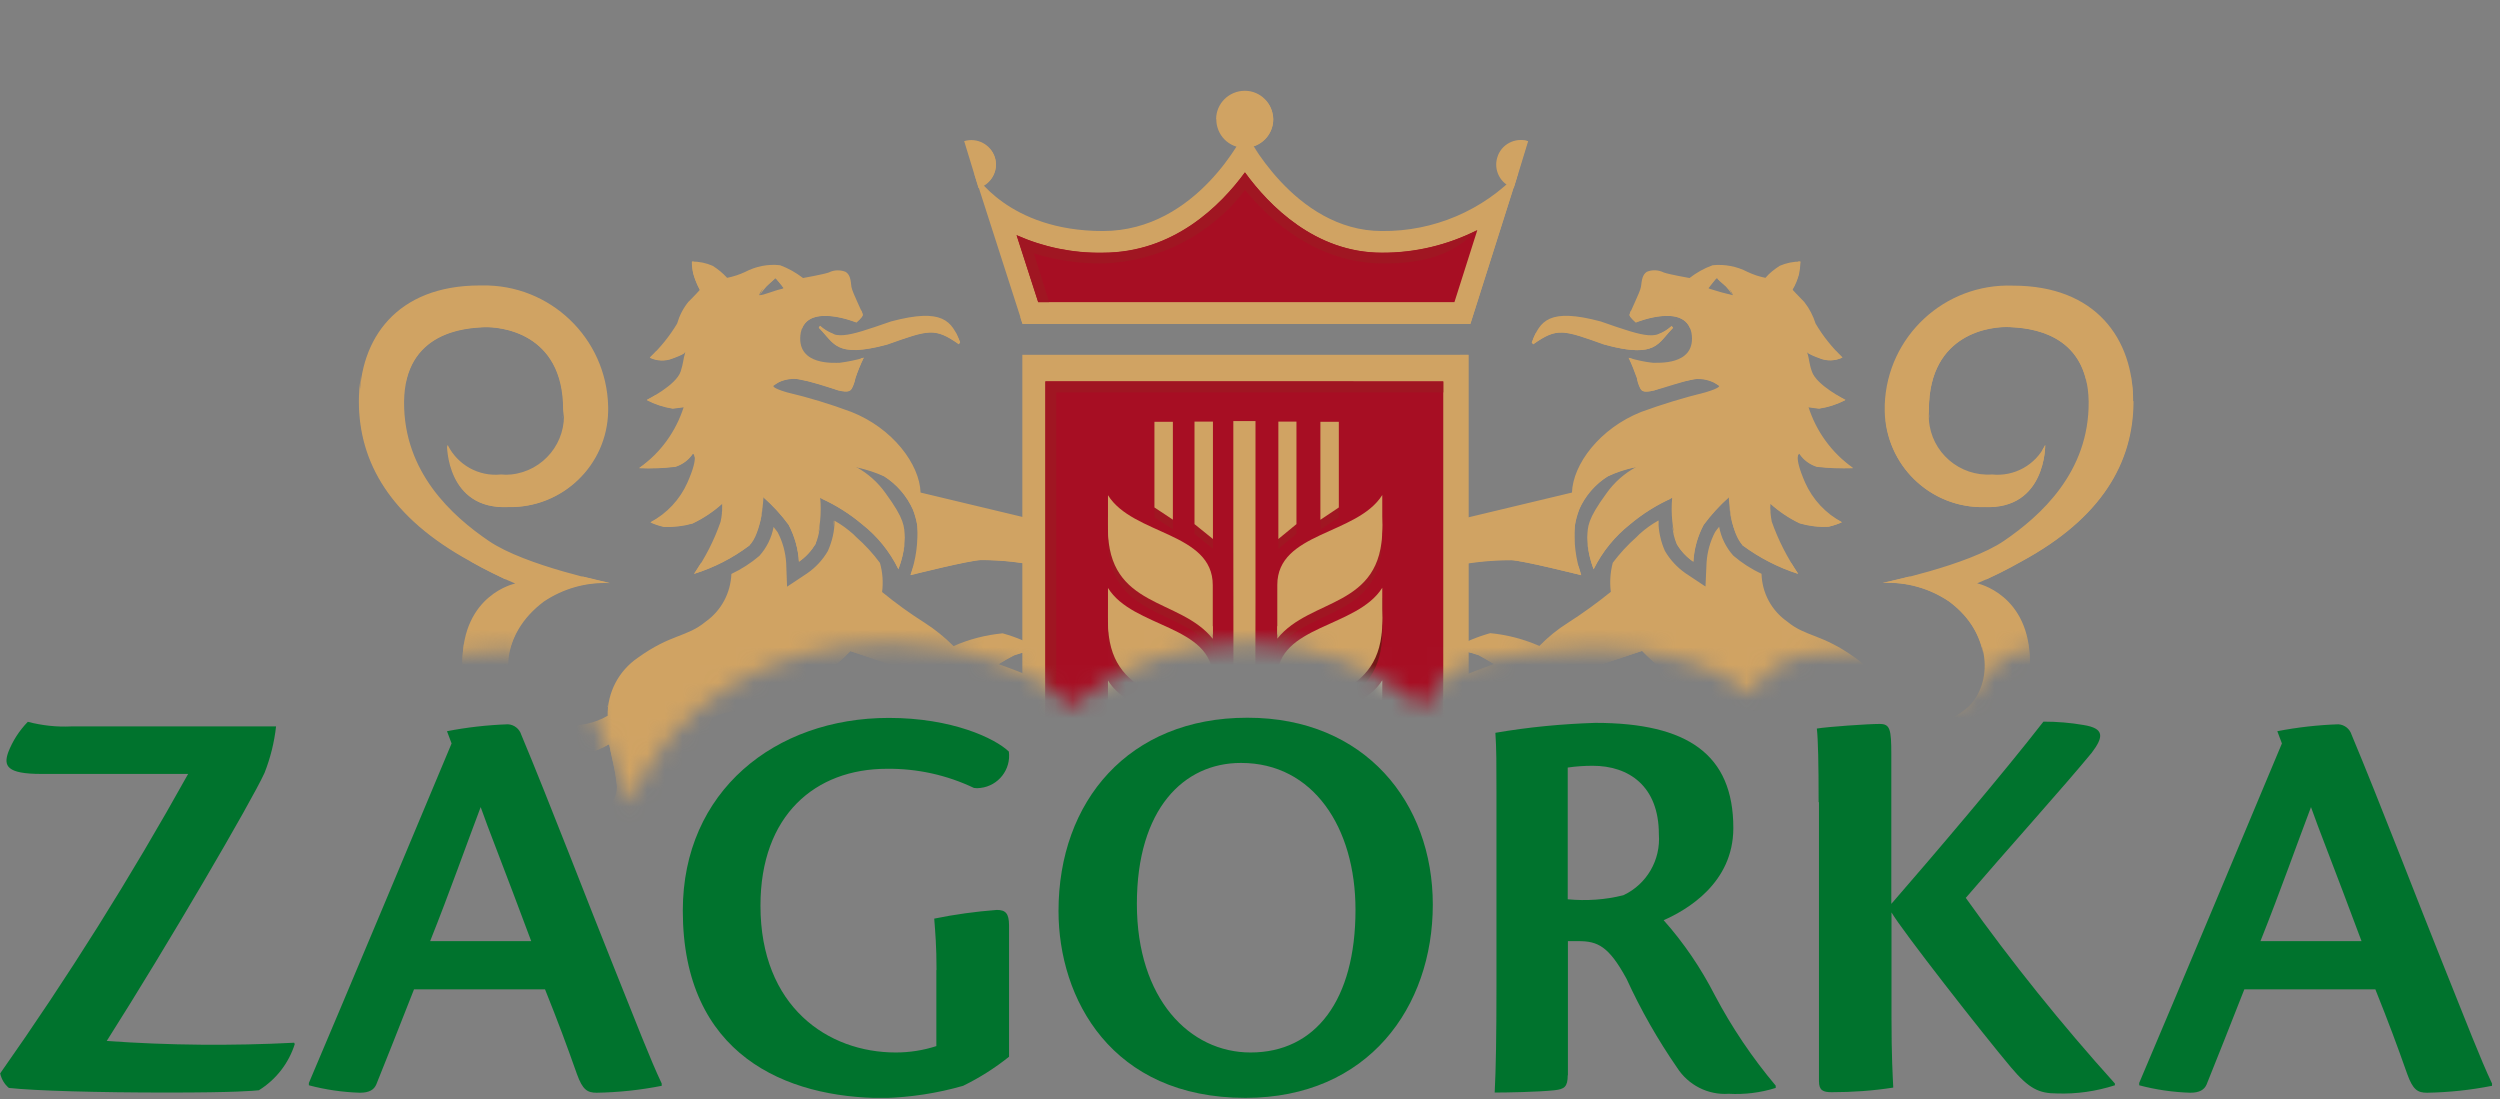 <?xml version="1.0" encoding="UTF-8"?> <svg xmlns="http://www.w3.org/2000/svg" width="141" height="62" viewBox="0 0 141 62" fill="none"><rect x="0" y="0" width="141" height="62" fill="#808080" stroke="none"/><g clip-path="url(#clip0_5_24)"><path d="M16.63 58.87C16.29 59.96 15.57 60.89 14.6 61.49C14.31 61.52 13.36 61.62 9.43 61.62C5.5 61.62 1.97 61.52 0.5 61.36C0.25 61.15 0.08 60.86 0.01 60.54C3.84 55.1 7.38 49.46 10.61 43.65H2.33C0.37 43.65 0.2 43.19 0.46 42.44C0.71 41.79 1.09 41.2 1.57 40.71C2.37 40.92 3.2 41.01 4.02 40.97H15.57C15.47 41.87 15.25 42.75 14.92 43.59C14.17 45.23 9.45 53.31 6.02 58.71C9.54 58.96 13.07 58.99 16.59 58.81L16.62 58.88L16.63 58.87Z" fill="#00732D"></path><path d="M23.35 55.8C22.6 57.7 21.65 60.12 21.22 61.17C21.09 61.46 20.83 61.63 20.3 61.63C19.33 61.6 18.36 61.46 17.42 61.21V61.08C19.12 57.09 24.23 44.91 25.47 41.93L25.21 41.24C26.34 41.02 27.49 40.89 28.65 40.85C29 40.87 29.3 41.11 29.4 41.44C30.91 45.04 33.39 51.49 34.54 54.34C35.88 57.68 36.67 59.74 37.32 61.11V61.24C36.11 61.48 34.88 61.61 33.65 61.63C33.13 61.63 32.86 61.47 32.54 60.58C31.95 58.91 31.49 57.67 30.74 55.8H23.34H23.35ZM29.96 53.08C28.45 49.02 27.47 46.57 27.11 45.52C26.29 47.68 25.38 50.27 24.26 53.08H29.96Z" fill="#00732D"></path><path d="M52.82 54.72C52.82 53.35 52.75 52.59 52.69 51.81C53.86 51.57 55.04 51.41 56.22 51.32C56.71 51.32 56.91 51.51 56.91 52.2V59.6C56.11 60.24 55.24 60.79 54.32 61.24C52.86 61.66 51.35 61.89 49.84 61.93C44.34 61.93 38.51 59.51 38.51 51.36C38.51 44.62 43.72 40.49 50.13 40.49C53.7 40.49 56.12 41.64 56.9 42.39C57.03 43.4 56.31 44.32 55.3 44.44C55.18 44.46 55.05 44.46 54.93 44.44C53.4 43.71 51.72 43.34 50.02 43.36C45.99 43.36 42.89 45.97 42.89 51.08C42.89 56.78 46.69 59.36 50.52 59.36C51.3 59.36 52.07 59.24 52.81 59V54.71L52.82 54.72Z" fill="#00732D"></path><path d="M70.37 40.48C76.98 40.48 80.81 45.26 80.81 51.02C80.81 56.78 77.18 61.92 70.24 61.92C62.68 61.92 59.7 56.32 59.7 51.38C59.7 45.19 63.66 40.48 70.34 40.48H70.37ZM69.98 43.03C66.77 43.03 64.12 45.62 64.12 50.98C64.12 56.34 67.1 59.36 70.53 59.36C74.2 59.36 76.45 56.41 76.45 51.31C76.45 46.67 74.06 43.03 70 43.03H69.97H69.98Z" fill="#00732D"></path><path d="M88.42 60.64C88.42 61.3 88.23 61.43 87.67 61.49C86.75 61.59 84.95 61.62 84.3 61.62C84.37 60.31 84.4 58.38 84.4 55.63V44.67C84.4 43.03 84.4 42.25 84.34 41.33C86.2 41.01 88.08 40.83 89.97 40.77C95.17 40.77 97.76 42.54 97.76 46.7C97.76 49.81 95.14 51.32 93.83 51.9C94.97 53.18 95.93 54.6 96.71 56.12C97.67 57.94 98.82 59.65 100.15 61.23V61.36C99.29 61.63 98.39 61.74 97.5 61.69C96.33 61.77 95.22 61.2 94.59 60.22C93.5 58.64 92.54 56.96 91.74 55.21C90.73 53.35 90.1 53.08 89.02 53.08H88.43V60.65L88.42 60.64ZM88.42 50.72C89.47 50.82 90.54 50.75 91.56 50.49C92.88 49.87 93.67 48.5 93.56 47.05C93.56 44.33 91.86 43.19 89.83 43.19C89.36 43.19 88.89 43.22 88.42 43.29V50.72Z" fill="#00732D"></path><path d="M102.57 45.25C102.57 43.06 102.54 41.71 102.47 41.09C103.09 40.99 105.32 40.83 106.01 40.83C106.6 40.83 106.67 41.12 106.67 42.56V50.98C109.12 48.16 112.99 43.61 115.25 40.7C116.01 40.7 116.76 40.76 117.51 40.89C118.69 41.08 118.66 41.55 117.97 42.46C116.46 44.3 113.03 48.12 110.87 50.64C113.47 54.29 116.28 57.78 119.28 61.11V61.21C118.22 61.55 117.12 61.71 116.01 61.67C115 61.67 114.44 61.41 113.42 60.2C111.82 58.3 107.27 52.48 106.68 51.46V57.32C106.68 59.61 106.75 60.69 106.78 61.34C105.63 61.52 104.47 61.6 103.31 61.6C102.82 61.6 102.59 61.5 102.59 60.98V45.24L102.57 45.25Z" fill="#00732D"></path><path d="M126.58 55.8C125.83 57.7 124.88 60.12 124.45 61.17C124.32 61.46 124.06 61.63 123.53 61.63C122.56 61.6 121.59 61.46 120.65 61.21V61.08C122.35 57.09 127.46 44.91 128.7 41.93L128.44 41.24C129.57 41.02 130.72 40.89 131.88 40.85C132.23 40.87 132.53 41.11 132.63 41.44C134.14 45.04 136.62 51.49 137.77 54.34C139.11 57.68 139.9 59.74 140.55 61.11V61.24C139.34 61.48 138.11 61.61 136.88 61.63C136.36 61.63 136.09 61.47 135.77 60.58C135.18 58.91 134.72 57.67 133.97 55.8H126.57H126.58ZM133.19 53.08C131.68 49.02 130.7 46.57 130.34 45.52C129.52 47.68 128.61 50.27 127.49 53.08H133.19Z" fill="#00732D"></path><mask id="mask0_5_24" style="mask-type:luminance" maskUnits="userSpaceOnUse" x="18" y="0" width="107" height="46"><path d="M124.22 41.75V0H18.31V37.77L24.33 37.12C25.76 36.84 27.2 36.68 28.66 36.64C30.7 36.66 32.53 37.92 33.29 39.81C33.92 41.32 34.71 43.28 35.5 45.3C37.8 39.84 43.26 36.28 50.14 36.28C54.92 36.28 58.28 37.87 59.83 39.35C60 39.52 60.16 39.7 60.3 39.89C66.13 35.05 74.58 35.08 80.37 39.96C80.84 38.59 81.98 37.57 83.39 37.24C85.56 36.85 87.76 36.63 89.97 36.57C94.21 36.57 96.97 37.66 98.75 39.16C99.36 37.98 100.5 37.15 101.82 36.94C102.72 36.8 105.16 36.63 106.01 36.63C108.03 36.58 109.86 37.84 110.52 39.76C110.53 39.79 110.54 39.82 110.55 39.86C111.05 39.24 111.52 38.66 111.92 38.14C112.72 37.11 113.94 36.51 115.24 36.51C116.24 36.51 117.24 36.59 118.23 36.77C120.04 36.96 121.6 38.12 122.31 39.8L124.22 41.75Z" fill="white"></path></mask><g mask="url(#mask0_5_24)"><path d="M58.82 31.97L58.4 29.33L51.92 27.78C51.87 26.19 50.35 24.15 48.01 23.23C46.83 22.79 45.62 22.42 44.39 22.13C43.52 21.88 43.62 21.76 43.62 21.76L43.93 21.55C44.27 21.38 44.65 21.32 45.02 21.39C45.79 21.53 46.54 21.74 47.27 22.02C47.89 22.17 47.96 22.02 48.03 21.93C48.13 21.74 48.2 21.54 48.24 21.33C48.37 20.94 48.53 20.55 48.71 20.18C48.27 20.31 47.82 20.4 47.36 20.46C47.09 20.46 44.98 20.64 45.14 18.92C45.34 16.98 48.3 18.19 48.3 18.19C48.3 18.19 48.65 17.9 48.66 17.77C48.67 17.64 48.08 16.53 48.02 16.18C47.98 15.82 47.96 15.5 47.69 15.33C47.38 15.21 47.03 15.22 46.74 15.37C46.42 15.48 45.29 15.68 45.29 15.68C44.9 15.38 44.46 15.13 44 14.96C43.32 14.88 42.63 15.02 42.02 15.34C41.7 15.49 41.36 15.6 41.01 15.67C40.77 15.41 40.5 15.18 40.19 14.99C39.82 14.83 39.43 14.75 39.03 14.75C39.03 14.98 39.06 15.21 39.11 15.44C39.19 15.76 39.31 16.06 39.48 16.34C39.48 16.34 39.15 16.71 38.82 17.03C38.53 17.39 38.32 17.8 38.19 18.25C37.77 18.95 37.25 19.6 36.65 20.16C37.06 20.35 37.52 20.37 37.94 20.2C38.19 20.11 38.43 20 38.65 19.87C38.52 20.28 38.55 20.47 38.39 20.95C38.13 21.74 36.48 22.55 36.48 22.55C36.94 22.79 37.43 22.95 37.94 23.03C38.15 23.01 38.36 22.98 38.57 22.93C38.13 24.33 37.25 25.55 36.05 26.39C36.73 26.42 37.42 26.39 38.1 26.31C38.5 26.18 38.85 25.92 39.08 25.57C39.08 25.57 39.47 25.64 38.77 27.22C38.35 28.17 37.61 28.96 36.69 29.45C36.93 29.56 37.18 29.64 37.44 29.7C37.99 29.72 38.53 29.66 39.06 29.51C39.67 29.22 40.23 28.84 40.74 28.39C40.74 28.74 40.72 29.09 40.64 29.43C40.28 30.47 39.78 31.45 39.15 32.36C40.27 32.01 41.33 31.47 42.27 30.76C42.96 30.1 43.06 28.05 43.06 28.05C43.59 28.51 44.06 29.03 44.48 29.6C44.82 30.25 45.02 30.96 45.06 31.68C45.44 31.42 45.75 31.08 45.99 30.69C46.25 29.84 46.34 28.96 46.26 28.08C47.11 28.46 47.91 28.96 48.62 29.56C49.49 30.24 50.19 31.11 50.67 32.09C50.89 31.53 51.01 30.93 51.03 30.32C51 29.68 51.03 29.3 49.95 27.82C49.52 27.21 48.95 26.7 48.29 26.34C48.84 26.42 49.37 26.59 49.86 26.85C50.58 27.31 51.14 27.96 51.49 28.74C51.6 29.03 51.68 29.32 51.73 29.62C51.79 30.57 51.67 31.53 51.35 32.43C51.35 32.43 54.72 31.58 55.34 31.58C56.5 31.58 57.67 31.71 58.8 31.96L58.82 31.97ZM42.82 16.65C42.9 16.28 43.37 16.07 43.67 15.74C43.68 15.66 43.75 15.68 43.81 15.77L44.14 16.13C44.12 16.21 44.28 16.23 44.11 16.29C43.54 16.42 43.13 16.64 42.82 16.65ZM54.08 19.41L54.15 19.31C53.69 18.11 53.18 17.35 50.25 18.13C47.56 19.07 47.16 19.16 46.25 18.39L46.18 18.49C47.06 19.36 47.1 20.22 50.03 19.44C52.38 18.61 52.71 18.46 54.08 19.42V19.41ZM26.53 31.66C27.35 32.13 28.19 32.55 29.06 32.91C29.06 32.91 26.08 33.51 26.08 37.37C26.1 40.34 28.49 42.75 31.46 42.8C32.48 42.76 33.48 42.47 34.36 41.97C34.39 42.13 34.41 42.26 34.44 42.38C34.65 43.56 35.11 44.56 34.44 45.32C34.02 45.8 33.45 46.13 32.83 46.26C32.27 46.31 31.71 46.26 31.17 46.1C30.15 45.76 29.07 45.69 28.02 45.89C27.43 46.13 26.91 46.53 26.52 47.03C27.28 46.99 28.04 47.08 28.77 47.28C29.17 47.41 29.54 47.62 29.84 47.92C29.84 47.92 29.07 48.43 28.54 48.81C28.04 49.35 27.64 49.98 27.36 50.67C27.93 50.33 28.59 50.16 29.25 50.17C29.62 50.19 29.97 50.33 30.24 50.58C30.24 50.58 29.7 50.99 29.14 51.47C28.42 52.09 28.09 53.04 28.27 53.97C28.71 53.59 29.19 53.25 29.7 52.96C30.67 52.52 30.63 53.41 30.57 53.77C30.34 54.29 30.13 54.83 29.96 55.38C29.84 55.9 30.17 56.43 30.69 56.55C30.75 56.56 30.8 56.57 30.86 56.57C32.01 56.3 33.18 56.08 34.36 55.93C36.32 56 38.26 56.32 40.13 56.88C39.92 56.53 39.66 56.21 39.37 55.93C39.11 55.75 38.82 55.62 38.51 55.54C38.77 55.46 39.04 55.43 39.31 55.44C39.74 55.39 40.14 55.21 40.48 54.94C40.48 54.94 39.98 54.68 39.56 54.45C39.3 54.32 39.06 54.15 38.84 53.95C38.98 53.8 39.15 53.68 39.33 53.58C39.65 53.44 39.99 53.36 40.34 53.34C39.15 52.83 37.85 52.64 36.57 52.78C34.78 52.99 34.33 53.8 33.41 54.04C33.12 54.12 33.17 53.28 33.27 52.78C33.42 52.29 33.51 51.79 33.52 51.28C33.44 50.69 33.47 50.1 33.62 49.53C33.82 49.13 34.17 49.03 34.67 48.88C35.17 48.73 37.03 48.78 38.87 48.37C40.32 48.05 41.37 46.77 41.39 45.29C41.16 43.69 40.19 42.26 40.02 41.46C39.79 40.35 40.65 40.22 41.45 40.12C43.06 39.81 44.59 39.19 45.98 38.32C45.7 38.97 45.26 39.54 44.71 39.98C43.72 40.61 42.67 41.13 41.56 41.53C42.47 41.91 43.33 42.42 44.11 43.03C44.64 43.51 44.9 44.22 44.81 44.94C44.67 45.4 44.39 45.8 44.01 46.09C43.66 46.34 43 46.59 42.52 46.98C42 47.44 41.69 48.09 41.67 48.79C42.15 48.38 42.71 48.07 43.32 47.89C43.65 47.83 43.98 47.81 44.31 47.84C43.93 48.14 43.56 48.45 43.22 48.79C42.78 49.24 42.67 49.91 42.92 50.49C43.23 49.99 43.71 49.62 44.27 49.44C44.71 49.33 45.16 49.26 45.62 49.25C45.18 49.52 44.81 49.87 44.51 50.29C44.34 50.79 44.24 51.32 44.21 51.85C44.21 51.85 45.37 50.79 46.11 50.79C46.85 50.79 46.97 50.99 46.91 51.3C46.86 51.59 46.46 53.02 46.71 53.43C47.03 53.87 47.52 54.14 48.06 54.18C49.02 54.03 49.99 53.93 50.96 53.88C52.82 54.1 54.65 54.5 56.43 55.09C56.18 54.56 55.84 54.09 55.42 53.68C55.17 53.54 54.91 53.42 54.64 53.32C54.64 53.32 54.92 53.08 55.63 53.24C55.96 53.35 56.33 53.32 56.64 53.15C56.46 52.86 56.22 52.61 55.93 52.44C55.58 52.24 55.22 52.05 54.85 51.89C55.05 51.77 55.27 51.69 55.51 51.65C55.93 51.62 56.35 51.63 56.77 51.69C56.2 51.14 55.47 50.79 54.68 50.69C53.8 50.76 52.94 50.96 52.13 51.29C51.44 51.53 50.67 51.47 50.02 51.14C49.25 50.27 48.7 49.22 48.42 48.09C48.11 46.9 47.52 45.74 48.77 45.45C50.24 45.11 51.77 44.26 52.06 43.09C52.35 41.92 51.52 40.86 49.92 39.77C49.2 39.27 47.54 38.28 46.74 37.81C47.18 37.48 47.59 37.12 47.97 36.72L53.33 38.51C53.85 39.4 54.55 40.16 55.39 40.76C56.26 41.15 57.25 41.2 58.16 40.91C57.66 40.62 57.18 40.29 56.74 39.91C56.38 39.54 55.94 39.03 55.94 39.03C55.94 39.03 56.65 39.04 57.21 39.06C57.75 39.02 58.29 38.92 58.81 38.77C58.54 38.47 58.21 38.22 57.85 38.04C57.34 37.82 56.33 37.46 56.33 37.46C56.61 37.28 56.91 37.11 57.21 36.96C57.69 36.79 58.2 36.68 58.7 36.62C58.02 36.23 57.3 35.93 56.55 35.72C55.6 35.81 54.66 36.05 53.78 36.44C53.29 35.95 52.75 35.51 52.16 35.13C51.32 34.6 50.52 34.02 49.75 33.39C49.82 32.84 49.78 32.28 49.63 31.75C49.24 31.22 48.79 30.73 48.29 30.29L48.13 30.13C47.8 29.84 47.45 29.58 47.07 29.37C47.07 29.96 46.93 30.54 46.69 31.08C46.4 31.58 46 32.01 45.52 32.34L44.39 33.09L44.34 31.74C44.3 31.14 44.14 30.55 43.86 30.02C43.79 29.92 43.71 29.82 43.63 29.72C43.52 30.33 43.24 30.89 42.83 31.35C42.35 31.76 41.82 32.1 41.25 32.37C41.21 33.44 40.68 34.44 39.8 35.06C38.73 35.95 37.86 35.74 35.97 37.1C34.89 37.84 34.25 39.06 34.27 40.37C32.75 41.25 30.83 41.04 29.54 39.84C28.26 38.55 28.17 35.81 30.67 33.93C31.77 33.19 33.08 32.82 34.41 32.89C34.41 32.89 29.63 31.92 27.57 30.51C25.51 29.11 22.76 26.64 22.79 22.66C22.83 18.68 26.3 18.51 27.26 18.46C28.22 18.41 31.79 18.76 31.79 23.11C31.98 24.94 30.65 26.57 28.83 26.76C28.64 26.78 28.45 26.78 28.25 26.76C27 26.89 25.81 26.22 25.25 25.1C25.25 25.1 25.21 28.76 28.67 28.6C31.72 28.66 34.24 26.25 34.3 23.2C34.3 23.11 34.3 23.01 34.3 22.92C34.21 19.07 31.02 16.02 27.17 16.1C27.13 16.1 27.1 16.1 27.06 16.1C22.35 16.1 20.28 19.13 20.28 22.62C20.28 26.08 22.06 29.2 26.57 31.65L26.53 31.66Z" fill="#D0A363"></path><path d="M39.49 16.37C39.61 16.24 39.69 16.15 39.69 16.15C39.47 15.78 39.29 15.38 39.17 14.97C39.16 14.89 39.14 14.82 39.14 14.76H39.02C39.02 14.99 39.05 15.22 39.1 15.45C39.2 15.77 39.33 16.08 39.48 16.38L39.49 16.37ZM38.59 19.92C38.62 19.75 38.66 19.58 38.72 19.42C38.49 19.55 38.25 19.66 38 19.75C37.68 19.86 37.34 19.88 37.01 19.81C36.81 20.03 36.65 20.18 36.65 20.18C37.06 20.37 37.52 20.39 37.94 20.22C38.17 20.14 38.39 20.05 38.6 19.93L38.59 19.92ZM57.98 36.26C57.72 36.31 57.47 36.38 57.22 36.48C56.81 36.67 55.88 37.27 55.88 37.27C55.88 37.27 56.07 37.35 56.32 37.44C56.44 37.38 57.03 37.02 57.16 36.96C57.64 36.79 58.15 36.68 58.65 36.62C58.65 36.62 58.36 36.46 57.97 36.27L57.98 36.26ZM40.71 28.91C40.77 28.59 40.8 28.27 40.79 27.94C40.29 28.39 39.72 28.76 39.12 29.05C38.6 29.2 38.05 29.27 37.51 29.25C37.4 29.23 37.29 29.2 37.19 29.17C37.03 29.29 36.87 29.39 36.69 29.47C36.93 29.58 37.18 29.66 37.44 29.72C37.99 29.74 38.53 29.68 39.06 29.53C39.67 29.24 40.24 28.86 40.74 28.41C40.74 28.41 40.74 28.62 40.72 28.91H40.71ZM48.66 17.76C48.64 17.67 48.62 17.59 48.58 17.51C48.48 17.62 48.38 17.71 48.38 17.71C48.38 17.71 45.42 16.5 45.22 18.44C45.22 18.49 45.22 18.52 45.22 18.57C45.72 17.12 48.3 18.18 48.3 18.18C48.3 18.18 48.65 17.89 48.66 17.75V17.76ZM51.74 29.64C51.79 30.01 51.79 30.38 51.74 30.75C51.84 30.23 51.86 29.7 51.8 29.17C51.63 28.01 50.94 27 49.94 26.4C49.12 26 48.25 25.71 47.35 25.55C47.71 25.79 48.06 26.07 48.37 26.37C48.88 26.49 49.39 26.65 49.87 26.87C50.59 27.33 51.15 27.98 51.5 28.76C51.61 29.05 51.69 29.34 51.74 29.64ZM47.35 21.54C46.62 21.26 45.86 21.05 45.09 20.91C44.72 20.84 44.33 20.9 43.99 21.07C43.81 21.2 43.27 21.53 43.27 21.53C43.27 21.53 43.21 21.6 43.6 21.74C44.02 21.45 44.52 21.33 45.03 21.38C45.7 21.49 46.69 21.85 47.28 22.01C47.9 22.16 47.97 22.01 48.04 21.92C48.14 21.73 48.21 21.53 48.25 21.32C48.38 20.93 48.54 20.54 48.72 20.17C48.72 20.17 48.66 20.19 48.56 20.21C48.46 20.42 48.39 20.63 48.33 20.85C48.29 21.06 48.22 21.26 48.12 21.44C48.04 21.53 47.97 21.69 47.36 21.53L47.35 21.54ZM41.43 40.11C42.93 39.81 44.36 39.26 45.66 38.48C45.79 38.27 45.91 38.06 46.02 37.84C44.64 38.72 43.1 39.33 41.49 39.65C40.76 39.74 39.98 39.87 40.03 40.75C40.24 40.29 40.84 40.2 41.42 40.12L41.43 40.11ZM54.08 19.4L54.15 19.3C54.08 19.12 54 18.95 53.92 18.78C52.74 18.01 52.31 18.17 50.09 18.95C48.16 19.47 47.49 19.26 46.99 18.82C46.72 18.72 46.46 18.56 46.25 18.37L46.18 18.47C46.9 19.19 47.07 19.9 48.74 19.69H48.76C49.19 19.63 49.61 19.54 50.03 19.42C52.39 18.59 52.71 18.45 54.08 19.4ZM34.38 32.87C34.38 32.87 33.77 32.74 32.89 32.52C32.1 32.66 31.35 32.97 30.7 33.44C29.57 34.21 28.85 35.45 28.71 36.81C28.96 35.64 29.65 34.6 30.63 33.91C31.73 33.17 33.04 32.8 34.37 32.87H34.38ZM48.8 44.95C48.34 44.99 47.99 45.4 48.03 45.86C48.03 45.89 48.03 45.92 48.04 45.95C48.16 45.66 48.42 45.46 48.73 45.43C50.2 45.09 51.73 44.24 52.02 43.07C52.06 42.92 52.08 42.77 52.08 42.62C51.77 43.78 50.25 44.62 48.8 44.95ZM39.14 25.12C38.91 25.47 38.56 25.73 38.16 25.86C37.66 25.93 37.15 25.96 36.64 25.95C36.46 26.12 36.26 26.27 36.05 26.41C36.73 26.44 37.42 26.41 38.1 26.33C38.5 26.2 38.85 25.94 39.08 25.59C39.08 25.59 39.17 25.61 39.18 25.82C39.35 25.16 39.15 25.12 39.15 25.12H39.14ZM31.74 23.61C31.8 23.29 31.83 22.96 31.83 22.63C31.83 18.28 28.27 17.94 27.3 17.97C26.38 18.02 23.19 18.19 22.86 21.66C23.42 18.65 26.36 18.49 27.23 18.44C28.2 18.4 31.76 18.74 31.76 23.09C31.76 23.27 31.76 23.44 31.74 23.6V23.61ZM34.3 39.87C34.3 39.76 34.31 39.64 34.33 39.53C34.31 39.64 34.29 39.76 34.27 39.88C34.27 39.88 34.29 39.88 34.3 39.88V39.87ZM34.22 23.53C33.79 26.23 31.42 28.2 28.69 28.12C27.02 28.29 25.52 27.07 25.35 25.39C25.35 25.37 25.35 25.35 25.35 25.34C25.3 25.26 25.25 25.18 25.21 25.09C25.21 25.09 25.17 28.75 28.63 28.59C31.55 28.67 34.01 26.44 34.23 23.53H34.22ZM36.98 22.28C36.69 22.45 36.48 22.57 36.48 22.57C36.94 22.81 37.43 22.97 37.94 23.05C38.19 23.02 38.48 22.99 38.6 22.97C38.67 22.81 38.72 22.64 38.77 22.48C38.77 22.48 38.4 22.54 38.02 22.58C37.66 22.55 37.31 22.44 36.98 22.28ZM43.13 27.59C43.13 27.59 43.13 27.79 43.08 28.07C43.6 28.53 44.07 29.04 44.48 29.6C44.82 30.25 45.02 30.96 45.06 31.68C45.44 31.42 45.75 31.08 45.99 30.69C46.14 30.35 46.22 29.98 46.24 29.61C46.21 29.82 46.15 30.02 46.06 30.21C45.83 30.61 45.51 30.95 45.14 31.21C45.1 30.48 44.9 29.77 44.55 29.13C44.14 28.56 43.66 28.04 43.14 27.58L43.13 27.59ZM43.02 28.52C42.96 29.17 42.72 29.79 42.33 30.31C41.48 30.96 40.53 31.46 39.51 31.79C39.3 32.13 39.14 32.37 39.14 32.37C40.26 32.02 41.32 31.48 42.26 30.77C42.72 30.1 42.98 29.32 43.01 28.52H43.02ZM44.43 16.16C44.6 16.11 43.73 15.37 43.73 15.37C43.36 15.74 43.06 16.17 42.85 16.64C43.08 16.3 43.36 16 43.68 15.74C43.69 15.66 43.76 15.68 43.82 15.77L44.18 16.23C44.26 16.21 44.35 16.17 44.43 16.15V16.16ZM46.34 28.13C47.16 28.5 47.93 28.99 48.62 29.57C49.49 30.25 50.19 31.12 50.67 32.11C50.85 31.63 50.98 31.12 51.03 30.61C50.96 30.96 50.86 31.3 50.74 31.64C50.26 30.65 49.55 29.78 48.68 29.11C47.96 28.51 47.17 28.02 46.31 27.64C46.31 27.64 46.33 27.84 46.33 28.14L46.34 28.13ZM47.05 29.38C47.05 29.38 47.03 29.37 47.03 29.36C47.03 29.49 47.01 29.61 47 29.74C47.02 29.62 47.04 29.5 47.05 29.38ZM58.82 31.97L58.74 31.48C57.65 31.24 56.54 31.12 55.42 31.11C54.87 31.11 52.01 31.83 51.51 31.95C51.43 32.24 51.36 32.44 51.36 32.44C51.36 32.44 54.73 31.59 55.35 31.59C56.51 31.59 57.68 31.72 58.81 31.98L58.82 31.97ZM44.3 50.95C44.22 51.39 44.19 51.82 44.19 51.82C44.19 51.82 45.35 50.76 46.09 50.76C46.7 50.76 46.87 50.9 46.89 51.1C46.92 50.97 46.94 50.85 46.95 50.8C47 50.49 46.9 50.29 46.16 50.29C45.42 50.29 44.26 51.34 44.26 51.34C44.26 51.34 44.26 51.18 44.3 50.95ZM41.39 45.51C41.08 46.7 40.13 47.62 38.93 47.9C37.09 48.3 35.23 48.25 34.73 48.4C34.23 48.55 33.88 48.65 33.68 49.04C33.6 49.25 33.56 49.47 33.56 49.69C33.58 49.63 33.59 49.57 33.61 49.52C33.81 49.12 34.16 49.02 34.66 48.87C35.16 48.72 37.02 48.77 38.86 48.36C40.23 48.05 41.24 46.9 41.38 45.5L41.39 45.51ZM41.71 48.3C41.68 48.46 41.65 48.62 41.65 48.78C42.14 48.38 42.7 48.08 43.3 47.88C43.61 47.84 43.93 47.82 44.25 47.83C44.54 47.59 44.83 47.36 44.83 47.36C44.34 47.33 43.85 47.35 43.37 47.41C42.76 47.59 42.2 47.9 41.72 48.31L41.71 48.3ZM46.7 52.22C46.58 52.61 46.58 53.02 46.7 53.4C47.02 53.84 47.51 54.11 48.05 54.15C49.01 54 49.98 53.9 50.95 53.85C52.81 54.07 54.64 54.47 56.42 55.06C56.3 54.85 56.18 54.64 56.05 54.45C54.41 53.92 52.72 53.56 51.01 53.38C50.04 53.43 49.08 53.53 48.12 53.68C47.58 53.65 47.08 53.37 46.77 52.92C46.68 52.7 46.65 52.45 46.7 52.22ZM42.14 41.3C41.79 41.43 41.55 41.52 41.55 41.52C42.46 41.9 43.32 42.41 44.1 43.02C44.5 43.42 44.76 43.94 44.84 44.51C44.84 44.49 44.86 44.47 44.86 44.45C44.96 43.74 44.7 43.03 44.17 42.55C43.56 42.04 42.87 41.62 42.14 41.3ZM42.84 49.4C42.73 49.75 42.75 50.14 42.9 50.48C43.25 50.02 43.72 49.66 44.25 49.43C44.67 49.32 45.11 49.26 45.55 49.25C45.76 49.05 45.99 48.87 46.23 48.72C45.59 48.75 44.95 48.83 44.31 48.96C43.75 49.14 43.27 49.51 42.96 50.01C42.87 49.82 42.83 49.61 42.83 49.4H42.84ZM57.17 39.04C57.71 39 58.25 38.9 58.77 38.75C58.65 38.62 58.51 38.51 58.38 38.39C58.01 38.48 57.63 38.54 57.24 38.56C56.68 38.56 55.52 38.5 55.52 38.5L55.94 38.98C56.18 38.98 56.92 39.02 57.17 39.03V39.04ZM56.61 53.13C56.52 53 56.43 52.88 56.32 52.77C56.1 52.8 55.88 52.79 55.67 52.74C55.06 52.68 54.44 52.73 53.85 52.9C54.12 52.99 54.39 53.11 54.64 53.25C54.64 53.25 54.64 53.27 54.66 53.27C54.69 53.27 55.55 53.21 55.6 53.22C55.93 53.33 56.3 53.3 56.61 53.13ZM55.35 40.75C56.22 41.14 57.21 41.19 58.12 40.9C58.12 40.9 57.88 40.75 57.58 40.57C56.85 40.72 56.09 40.62 55.42 40.28C54.58 39.69 53.88 38.92 53.36 38.04L48 36.25C47.5 36.74 46.97 37.2 46.42 37.62C46.51 37.67 46.61 37.73 46.72 37.79C47.16 37.47 47.56 37.11 47.94 36.72L53.3 38.51C53.82 39.4 54.52 40.16 55.36 40.76L55.35 40.75ZM56.73 51.67C56.51 51.47 56.27 51.29 56.02 51.13C55.86 51.13 55.7 51.13 55.54 51.16C55.11 51.28 54.69 51.43 54.28 51.61C54.28 51.61 54.51 51.72 54.8 51.85C54.82 51.85 54.84 51.85 54.86 51.84C55.47 51.7 56.1 51.64 56.73 51.68V51.67ZM26.51 47.04C27.27 47 28.03 47.09 28.76 47.29C29.15 47.44 29.51 47.64 29.85 47.89C30.06 47.76 30.2 47.66 30.2 47.66C29.79 47.3 29.33 47.02 28.82 46.82C28.21 46.65 27.58 46.57 26.95 46.57C26.79 46.72 26.64 46.88 26.5 47.05L26.51 47.04ZM27.64 50.08C27.47 50.41 27.35 50.67 27.35 50.67C27.92 50.33 28.58 50.16 29.24 50.17C29.59 50.23 29.93 50.36 30.23 50.56C30.44 50.39 30.57 50.29 30.57 50.29C30.21 49.98 29.77 49.77 29.3 49.7C28.72 49.69 28.15 49.82 27.63 50.09L27.64 50.08ZM20.24 22.63C20.24 26.09 22.03 29.21 26.53 31.66C27.46 32.17 28.1 32.47 28.5 32.67C28.7 32.57 28.91 32.49 29.13 32.44C28.26 32.08 27.41 31.67 26.59 31.19C22.09 28.73 20.3 25.62 20.3 22.17C20.3 21.85 20.32 21.52 20.36 21.2C20.28 21.67 20.24 22.15 20.24 22.63ZM38.53 55.52C40.06 55.5 40.49 54.93 40.49 54.93C40.49 54.93 40.33 54.85 40.12 54.74C39.9 54.87 39.64 54.95 39.38 54.96C38.95 54.97 38.52 55.02 38.1 55.1C38.21 55.27 38.35 55.42 38.52 55.52H38.53ZM39.4 53.09C39.1 53.29 38.82 53.51 38.55 53.74C38.63 53.81 38.72 53.88 38.81 53.95C38.86 53.92 39.26 53.61 39.33 53.57C39.65 53.43 39.99 53.35 40.34 53.33C40.07 53.22 39.8 53.12 39.52 53.04C39.48 53.05 39.43 53.08 39.4 53.09ZM28.3 52.88C28.22 53.24 28.21 53.61 28.27 53.97C28.71 53.59 29.19 53.25 29.7 52.96C30.41 52.63 30.58 53.04 30.6 53.42C30.61 53.38 30.63 53.34 30.65 53.3C30.69 52.93 30.72 52.05 29.76 52.49C29.25 52.78 28.78 53.12 28.33 53.5C28.29 53.29 28.28 53.08 28.29 52.88H28.3ZM30.04 55.11C30.01 55.2 29.98 55.29 29.97 55.38C29.85 55.9 30.18 56.43 30.7 56.55C30.76 56.56 30.81 56.57 30.87 56.57C32.02 56.3 33.19 56.08 34.37 55.93C36.32 56 38.26 56.31 40.14 56.88C40.01 56.67 39.86 56.46 39.7 56.27C37.99 55.77 36.22 55.5 34.43 55.46C33.26 55.62 32.09 55.83 30.94 56.11C30.42 56.09 30.02 55.65 30.04 55.13C30.04 55.13 30.04 55.12 30.04 55.11ZM26.18 36.26C26.12 36.63 26.08 37 26.08 37.37C26.1 40.34 28.49 42.75 31.46 42.8C32.48 42.76 33.48 42.47 34.36 41.97C34.39 42.13 34.41 42.26 34.44 42.38C34.6 43.02 34.72 43.67 34.78 44.32C34.86 43.5 34.77 42.68 34.51 41.9C34.49 41.78 34.46 41.64 34.44 41.49C33.55 42 32.55 42.29 31.53 42.33C28.56 42.28 26.17 39.87 26.15 36.9C26.15 36.68 26.16 36.47 26.18 36.26Z" fill="#D0A363"></path><path d="M85.2 31.59C85.81 31.59 89.18 32.44 89.18 32.44C88.87 31.54 88.75 30.58 88.82 29.63C88.99 28.47 89.68 27.45 90.69 26.86C91.18 26.61 91.71 26.43 92.26 26.35C91.6 26.71 91.03 27.22 90.6 27.83C89.52 29.31 89.55 29.69 89.52 30.33C89.54 30.93 89.66 31.53 89.88 32.1C90.37 31.11 91.07 30.25 91.94 29.56C92.66 28.96 93.45 28.47 94.31 28.08C94.23 28.96 94.32 29.85 94.58 30.69C94.81 31.08 95.13 31.42 95.51 31.68C95.55 30.95 95.75 30.24 96.09 29.6C96.51 29.04 96.98 28.52 97.5 28.05C97.5 28.05 97.6 30.11 98.3 30.76C99.25 31.46 100.3 32 101.42 32.36C100.8 31.45 100.3 30.47 99.93 29.43C99.86 29.09 99.83 28.74 99.85 28.39C100.35 28.84 100.91 29.22 101.52 29.51C102.04 29.66 102.59 29.73 103.14 29.7C103.4 29.64 103.65 29.56 103.89 29.45C102.97 28.96 102.24 28.18 101.81 27.22C101.12 25.64 101.49 25.57 101.49 25.57C101.72 25.92 102.07 26.18 102.47 26.31C103.15 26.39 103.83 26.41 104.51 26.39C103.31 25.54 102.43 24.33 101.99 22.93C102.2 22.98 102.4 23.02 102.62 23.03C103.13 22.95 103.63 22.79 104.09 22.55C104.09 22.55 102.45 21.74 102.19 20.95C102.02 20.47 102.06 20.28 101.92 19.87C102.15 20 102.39 20.11 102.64 20.2C103.06 20.37 103.52 20.35 103.92 20.16C103.33 19.6 102.81 18.95 102.4 18.25C102.26 17.81 102.05 17.4 101.76 17.03C101.43 16.7 101.1 16.34 101.1 16.34C101.27 16.06 101.39 15.76 101.47 15.44C101.51 15.21 101.54 14.98 101.55 14.75C101.15 14.75 100.75 14.83 100.38 14.99C100.08 15.18 99.8 15.4 99.57 15.67C99.22 15.6 98.89 15.49 98.57 15.34C97.96 15.02 97.27 14.89 96.59 14.96C96.12 15.13 95.69 15.37 95.29 15.68C95.29 15.68 94.15 15.48 93.84 15.37C93.54 15.22 93.19 15.2 92.88 15.33C92.62 15.5 92.6 15.81 92.55 16.18C92.49 16.52 91.9 17.64 91.91 17.77C91.92 17.9 92.27 18.19 92.27 18.19C92.27 18.19 95.22 16.98 95.42 18.92C95.58 20.63 93.48 20.45 93.21 20.46C92.75 20.41 92.3 20.31 91.87 20.18C92.05 20.55 92.2 20.94 92.34 21.33C92.37 21.54 92.44 21.74 92.54 21.93C92.61 22.03 92.68 22.17 93.3 22.02C94.03 21.74 94.78 21.53 95.55 21.39C95.92 21.32 96.31 21.38 96.65 21.55C96.83 21.67 96.96 21.76 96.96 21.76C96.96 21.76 97.06 21.87 96.18 22.13C94.96 22.43 93.75 22.8 92.57 23.23C90.22 24.16 88.71 26.19 88.66 27.78L82.18 29.33L81.76 31.97C82.9 31.72 84.06 31.6 85.22 31.6L85.2 31.59ZM96.43 16.29C96.27 16.23 96.42 16.2 96.4 16.13L96.73 15.77C96.79 15.67 96.87 15.66 96.88 15.74C97.17 16.07 97.65 16.28 97.73 16.65C97.29 16.55 96.86 16.43 96.43 16.29ZM90.52 19.44C93.44 20.23 93.49 19.36 94.36 18.49L94.28 18.39C93.37 19.16 92.99 19.08 90.28 18.13C87.36 17.35 86.85 18.1 86.4 19.31L86.48 19.41C87.84 18.45 88.17 18.6 90.52 19.43V19.44ZM120.31 22.63C120.31 19.14 118.24 16.11 113.53 16.11C109.68 15.97 106.44 18.97 106.3 22.82C106.3 22.85 106.3 22.89 106.3 22.92C106.21 25.96 108.6 28.51 111.65 28.6C111.74 28.6 111.84 28.6 111.93 28.6C115.4 28.75 115.35 25.1 115.35 25.1C114.8 26.23 113.6 26.89 112.35 26.76C110.52 26.89 108.92 25.51 108.79 23.68C108.78 23.49 108.78 23.29 108.79 23.1C108.79 18.75 112.36 18.4 113.33 18.45C114.3 18.5 117.75 18.67 117.8 22.65C117.84 26.63 115.08 29.1 113.03 30.5C110.99 31.9 106.18 32.88 106.18 32.88C107.51 32.81 108.82 33.18 109.92 33.92C112.43 35.8 112.34 38.54 111.05 39.83C109.76 41.02 107.85 41.24 106.33 40.36C106.33 39.05 105.7 37.83 104.62 37.09C102.73 35.73 101.87 35.94 100.79 35.05C99.91 34.43 99.38 33.44 99.35 32.36C98.78 32.1 98.24 31.75 97.76 31.34C97.35 30.88 97.07 30.32 96.96 29.71C96.86 29.82 96.79 29.93 96.73 30.01C96.45 30.54 96.29 31.13 96.25 31.73L96.19 33.08L95.06 32.33C94.59 32 94.19 31.57 93.9 31.07C93.66 30.53 93.54 29.95 93.53 29.36C93.15 29.57 92.79 29.83 92.47 30.12L92.31 30.28C91.81 30.72 91.36 31.21 90.96 31.74C90.82 32.28 90.78 32.83 90.85 33.38C90.08 34 89.27 34.59 88.44 35.12C87.85 35.49 87.31 35.93 86.82 36.43C85.94 36.05 85.01 35.8 84.05 35.71C83.3 35.92 82.58 36.22 81.9 36.61C82.41 36.67 82.91 36.78 83.39 36.95C83.69 37.1 83.98 37.26 84.26 37.45C84.26 37.45 83.24 37.82 82.74 38.03C82.38 38.21 82.05 38.46 81.78 38.76C82.3 38.91 82.83 39.01 83.37 39.05C83.93 39.04 84.65 39.02 84.65 39.02C84.65 39.02 84.2 39.53 83.84 39.9C83.4 40.28 82.93 40.61 82.43 40.9C83.34 41.19 84.32 41.14 85.2 40.75C86.04 40.16 86.74 39.39 87.25 38.5L92.61 36.71C92.99 37.1 93.4 37.47 93.84 37.8C93.04 38.27 91.38 39.26 90.66 39.76C89.06 40.86 88.23 41.9 88.52 43.08C88.81 44.26 90.34 45.09 91.81 45.44C93.07 45.73 92.47 46.89 92.16 48.08C91.88 49.21 91.34 50.26 90.56 51.13C89.91 51.46 89.14 51.52 88.45 51.28C87.64 50.95 86.78 50.75 85.9 50.68C85.11 50.78 84.38 51.13 83.81 51.68C84.23 51.62 84.65 51.61 85.07 51.64C85.3 51.68 85.52 51.76 85.72 51.88C85.35 52.04 84.99 52.22 84.64 52.43C84.35 52.6 84.1 52.85 83.92 53.14C84.23 53.3 84.6 53.34 84.93 53.23C85.26 53.11 85.62 53.14 85.92 53.31C85.65 53.41 85.39 53.53 85.14 53.67C84.71 54.07 84.37 54.55 84.11 55.08C85.89 54.49 87.73 54.09 89.59 53.87C90.56 53.92 91.52 54.02 92.48 54.17C93.02 54.13 93.52 53.85 93.83 53.42C94.08 53.02 93.67 51.59 93.63 51.29C93.57 50.98 93.67 50.78 94.42 50.78C95.17 50.78 96.33 51.84 96.33 51.84C96.31 51.31 96.21 50.78 96.03 50.28C95.74 49.86 95.37 49.51 94.94 49.24C95.39 49.26 95.84 49.32 96.28 49.43C96.84 49.61 97.32 49.98 97.63 50.48C97.89 49.91 97.77 49.24 97.33 48.78C96.99 48.44 96.62 48.12 96.24 47.83C96.57 47.8 96.91 47.81 97.23 47.88C97.84 48.06 98.4 48.37 98.88 48.78C98.85 48.09 98.55 47.43 98.03 46.97C97.55 46.58 96.88 46.32 96.54 46.08C96.16 45.79 95.87 45.39 95.73 44.93C95.64 44.22 95.9 43.51 96.44 43.02C97.22 42.41 98.07 41.9 98.98 41.52C97.88 41.12 96.82 40.6 95.83 39.97C95.28 39.53 94.85 38.95 94.56 38.31C95.94 39.18 97.48 39.8 99.09 40.11C99.89 40.22 100.75 40.34 100.53 41.45C100.36 42.25 99.38 43.68 99.16 45.28C99.18 46.77 100.22 48.05 101.68 48.36C103.52 48.77 105.37 48.71 105.88 48.87C106.39 49.03 106.73 49.12 106.93 49.52C107.07 50.09 107.1 50.69 107.03 51.27C107.04 51.78 107.13 52.28 107.29 52.77C107.39 53.27 107.44 54.11 107.15 54.03C106.23 53.79 105.77 52.97 103.99 52.77C102.7 52.63 101.4 52.82 100.21 53.33C100.56 53.35 100.9 53.43 101.22 53.57C101.4 53.67 101.56 53.79 101.7 53.94C101.49 54.14 101.25 54.3 100.99 54.44C100.56 54.67 100.07 54.93 100.07 54.93C100.4 55.2 100.8 55.38 101.23 55.43C101.5 55.42 101.77 55.45 102.04 55.53C101.73 55.61 101.44 55.75 101.18 55.92C100.88 56.2 100.63 56.52 100.41 56.87C102.28 56.31 104.22 55.99 106.18 55.92C107.36 56.07 108.53 56.29 109.68 56.56C110.22 56.53 110.63 56.07 110.61 55.54C110.61 55.48 110.6 55.43 110.59 55.37C110.42 54.82 110.22 54.29 109.98 53.76C109.93 53.4 109.9 52.51 110.86 52.95C111.37 53.24 111.84 53.58 112.29 53.96C112.47 53.03 112.14 52.08 111.42 51.46C110.86 50.98 110.33 50.57 110.33 50.57C110.6 50.32 110.95 50.17 111.31 50.16C111.97 50.15 112.63 50.32 113.19 50.66C112.92 49.98 112.52 49.35 112.03 48.8C111.49 48.42 110.72 47.91 110.72 47.91C111.02 47.62 111.39 47.4 111.8 47.27C112.53 47.07 113.29 46.98 114.04 47.02C113.65 46.52 113.14 46.12 112.55 45.88C111.5 45.68 110.41 45.75 109.39 46.09C108.85 46.24 108.29 46.3 107.73 46.25C107.11 46.12 106.55 45.79 106.13 45.31C105.45 44.55 105.91 43.55 106.12 42.37C106.15 42.25 106.17 42.12 106.2 41.96C107.09 42.47 108.08 42.75 109.1 42.79C112.07 42.74 114.46 40.33 114.49 37.36C114.49 33.5 111.51 32.9 111.51 32.9C112.38 32.54 113.23 32.12 114.04 31.65C118.54 29.21 120.33 26.09 120.33 22.62L120.31 22.63Z" fill="#D0A363"></path><path d="M101.45 15.44C101.49 15.21 101.52 14.98 101.53 14.75H101.42C101.42 14.82 101.4 14.89 101.38 14.96C101.27 15.38 101.09 15.77 100.87 16.14C100.87 16.14 100.95 16.24 101.07 16.36C101.23 16.06 101.36 15.75 101.46 15.43L101.45 15.44ZM102.62 20.21C103.04 20.38 103.5 20.36 103.9 20.17C103.9 20.17 103.75 20.02 103.54 19.8C103.21 19.87 102.86 19.85 102.54 19.74C102.29 19.65 102.06 19.54 101.83 19.41C101.89 19.61 101.92 19.76 101.95 19.91C102.16 20.03 102.38 20.13 102.61 20.2L102.62 20.21ZM81.9 36.61C82.41 36.67 82.91 36.78 83.39 36.95C83.51 37.01 84.11 37.37 84.22 37.43C84.48 37.33 84.67 37.26 84.67 37.26C84.67 37.26 83.74 36.67 83.33 36.47C83.09 36.38 82.83 36.3 82.58 36.25C82.2 36.43 81.91 36.6 81.91 36.6L81.9 36.61ZM99.83 28.4C100.33 28.85 100.89 29.23 101.5 29.52C102.02 29.67 102.57 29.74 103.12 29.71C103.38 29.65 103.63 29.57 103.87 29.46C103.69 29.37 103.53 29.27 103.37 29.16C103.27 29.2 103.16 29.22 103.06 29.24C102.51 29.26 101.97 29.19 101.44 29.04C100.83 28.75 100.27 28.38 99.76 27.93C99.75 28.25 99.78 28.58 99.84 28.9C99.82 28.73 99.82 28.57 99.84 28.4H99.83ZM92.26 18.18C92.26 18.18 94.83 17.12 95.34 18.57C95.34 18.52 95.35 18.49 95.35 18.44C95.15 16.5 92.2 17.71 92.2 17.71C92.2 17.71 92.09 17.61 91.99 17.51C91.95 17.59 91.92 17.67 91.9 17.76C91.92 17.9 92.26 18.19 92.26 18.19V18.18ZM89.06 28.75C89.41 27.97 89.97 27.32 90.69 26.86C91.17 26.64 91.68 26.48 92.2 26.36C92.51 26.05 92.85 25.78 93.22 25.54C92.32 25.7 91.44 25.99 90.62 26.39C89.92 26.86 89.36 27.51 89 28.27C88.89 28.56 88.81 28.85 88.76 29.15C88.7 29.68 88.72 30.21 88.83 30.73C88.78 30.36 88.78 29.99 88.83 29.62C88.88 29.32 88.96 29.02 89.07 28.74L89.06 28.75ZM92.45 21.45C92.35 21.27 92.28 21.07 92.25 20.86C92.19 20.64 92.11 20.43 92.01 20.22C91.96 20.21 91.9 20.2 91.85 20.18C92.03 20.55 92.18 20.94 92.32 21.33C92.35 21.54 92.42 21.74 92.52 21.93C92.59 22.03 92.66 22.17 93.28 22.02C93.9 21.87 94.87 21.51 95.53 21.39C96.03 21.33 96.54 21.46 96.95 21.75C97.34 21.6 97.27 21.54 97.27 21.54C97.27 21.54 96.73 21.21 96.56 21.08C96.22 20.91 95.83 20.86 95.46 20.92C94.69 21.06 93.94 21.27 93.21 21.55C92.6 21.71 92.53 21.55 92.45 21.46V21.45ZM100.5 40.74C100.55 39.86 99.78 39.73 99.05 39.64C97.44 39.32 95.9 38.71 94.52 37.83C94.63 38.05 94.75 38.26 94.88 38.47C96.19 39.25 97.62 39.81 99.11 40.1C99.69 40.18 100.3 40.28 100.5 40.73V40.74ZM90.52 19.44C90.94 19.56 91.36 19.65 91.78 19.71C91.78 19.71 91.79 19.71 91.8 19.71C93.48 19.92 93.64 19.21 94.36 18.49L94.28 18.39C94.06 18.59 93.81 18.74 93.54 18.84C93.06 19.28 92.38 19.49 90.45 18.97C88.22 18.18 87.81 18.02 86.61 18.8C86.53 18.97 86.45 19.14 86.39 19.32L86.47 19.42C87.83 18.46 88.16 18.61 90.51 19.45L90.52 19.44ZM109.92 33.91C110.9 34.6 111.59 35.63 111.84 36.81C111.72 35.45 110.99 34.21 109.85 33.44C109.2 32.97 108.46 32.66 107.67 32.52C106.8 32.74 106.18 32.87 106.18 32.87C107.51 32.8 108.82 33.17 109.92 33.91ZM88.47 42.62C88.47 42.77 88.49 42.92 88.53 43.07C88.82 44.24 90.35 45.08 91.82 45.43C92.13 45.47 92.39 45.67 92.51 45.95C92.6 45.49 92.3 45.05 91.84 44.96C91.81 44.96 91.78 44.96 91.76 44.95C90.3 44.62 88.79 43.78 88.48 42.62H88.47ZM101.38 25.82C101.38 25.61 101.48 25.59 101.48 25.59C101.71 25.94 102.06 26.2 102.46 26.33C103.14 26.41 103.82 26.43 104.5 26.41C104.3 26.27 104.1 26.12 103.92 25.95C103.41 25.96 102.9 25.93 102.39 25.86C101.99 25.74 101.65 25.48 101.42 25.12C101.42 25.12 101.21 25.17 101.38 25.82ZM108.79 23.09C108.79 18.74 112.36 18.39 113.33 18.44C114.2 18.48 117.14 18.64 117.7 21.66C117.37 18.19 114.18 18.02 113.26 17.97C110.91 17.81 108.88 19.58 108.72 21.92C108.7 22.15 108.71 22.39 108.72 22.62C108.72 22.95 108.75 23.28 108.82 23.6C108.8 23.44 108.79 23.27 108.79 23.09ZM106.29 39.88C106.28 39.76 106.26 39.65 106.23 39.53C106.25 39.64 106.25 39.75 106.26 39.87C106.27 39.87 106.28 39.88 106.29 39.88ZM111.93 28.59C115.4 28.74 115.35 25.09 115.35 25.09C115.31 25.18 115.27 25.26 115.21 25.34C115.07 27.02 113.6 28.26 111.93 28.13C111.91 28.13 111.89 28.13 111.87 28.13C109.14 28.2 106.77 26.24 106.34 23.54C106.56 26.45 109.02 28.67 111.93 28.6V28.59ZM102.54 22.58C102.16 22.53 101.78 22.48 101.78 22.48C101.78 22.48 101.84 22.67 101.96 22.97C102.06 22.99 102.37 23.02 102.6 23.05C103.11 22.97 103.61 22.81 104.07 22.57C104.07 22.57 103.85 22.45 103.57 22.28C103.25 22.45 102.89 22.55 102.53 22.58H102.54ZM96 29.13C95.66 29.77 95.46 30.48 95.42 31.21C95.05 30.95 94.73 30.61 94.5 30.21C94.41 30.02 94.35 29.82 94.32 29.61C94.34 29.98 94.42 30.35 94.57 30.69C94.8 31.08 95.12 31.42 95.5 31.68C95.54 30.95 95.74 30.24 96.08 29.6C96.49 29.04 96.96 28.53 97.48 28.07C97.45 27.78 97.43 27.59 97.43 27.59C96.9 28.05 96.42 28.57 96 29.14V29.13ZM98.29 30.77C99.24 31.47 100.29 32.01 101.41 32.37L101.05 31.79C100.03 31.46 99.08 30.96 98.23 30.31C97.84 29.79 97.6 29.17 97.54 28.52C97.58 29.33 97.84 30.11 98.29 30.78V30.77ZM96.38 16.23L96.74 15.77C96.8 15.67 96.88 15.66 96.89 15.74C97.21 16 97.49 16.3 97.71 16.64C97.5 16.16 97.2 15.73 96.83 15.37C96.83 15.37 95.97 16.11 96.13 16.16C96.21 16.19 96.3 16.22 96.38 16.24V16.23ZM94.23 27.63C93.38 28.01 92.58 28.51 91.86 29.11C90.99 29.79 90.29 30.65 89.81 31.64C89.69 31.31 89.59 30.96 89.52 30.61C89.58 31.12 89.7 31.63 89.88 32.11C90.37 31.12 91.07 30.26 91.94 29.57C92.63 28.99 93.4 28.5 94.22 28.13C94.22 27.83 94.24 27.63 94.24 27.63H94.23ZM93.56 29.74C93.55 29.61 93.53 29.49 93.53 29.36C93.53 29.36 93.51 29.38 93.5 29.38C93.52 29.49 93.54 29.61 93.56 29.73V29.74ZM85.2 31.59C85.81 31.59 89.18 32.44 89.18 32.44C89.18 32.44 89.12 32.25 89.04 31.95C88.55 31.83 85.69 31.11 85.12 31.11C84.01 31.11 82.89 31.23 81.81 31.47L81.73 31.96C82.87 31.7 84.03 31.57 85.19 31.57L85.2 31.59ZM96.29 51.35C96.29 51.35 95.14 50.3 94.39 50.3C93.64 50.3 93.54 50.5 93.6 50.81C93.6 50.86 93.63 50.98 93.66 51.11C93.68 50.9 93.85 50.77 94.46 50.77C95.21 50.77 96.37 51.83 96.37 51.83C96.35 51.54 96.32 51.25 96.26 50.96C96.29 51.18 96.3 51.34 96.3 51.34L96.29 51.35ZM101.7 48.37C103.54 48.78 105.39 48.72 105.9 48.88C106.41 49.04 106.75 49.13 106.95 49.53C106.97 49.59 106.98 49.64 106.99 49.7C106.99 49.48 106.95 49.26 106.87 49.05C106.68 48.66 106.32 48.55 105.83 48.41C105.32 48.26 103.46 48.31 101.62 47.91C100.42 47.63 99.48 46.71 99.17 45.52C99.3 46.92 100.32 48.07 101.69 48.38L101.7 48.37ZM98.84 48.31C98.36 47.9 97.8 47.59 97.2 47.41C96.72 47.35 96.23 47.33 95.74 47.36C95.74 47.36 96.03 47.58 96.32 47.83C96.64 47.83 96.95 47.83 97.27 47.88C97.87 48.08 98.43 48.38 98.92 48.78C98.92 48.62 98.89 48.46 98.86 48.3L98.84 48.31ZM93.79 52.93C93.48 53.37 92.98 53.65 92.44 53.69C91.48 53.54 90.51 53.44 89.54 53.39C87.83 53.58 86.14 53.94 84.5 54.46C84.37 54.65 84.25 54.86 84.13 55.07C85.91 54.48 87.75 54.08 89.61 53.86C90.58 53.91 91.54 54.01 92.5 54.16C93.04 54.12 93.54 53.84 93.85 53.41C93.96 53.02 93.95 52.61 93.85 52.23C93.9 52.46 93.88 52.71 93.79 52.93ZM96.39 42.56C95.86 43.04 95.59 43.75 95.69 44.46C95.69 44.48 95.7 44.5 95.72 44.52C95.8 43.96 96.06 43.43 96.46 43.03C97.24 42.42 98.09 41.91 99 41.53C99 41.53 98.76 41.44 98.42 41.31C97.69 41.62 97 42.04 96.39 42.56ZM97.59 50.01C97.28 49.51 96.8 49.14 96.24 48.96C95.61 48.83 94.98 48.74 94.34 48.72C94.58 48.88 94.81 49.05 95.02 49.25C95.46 49.26 95.9 49.32 96.32 49.43C96.85 49.66 97.32 50.02 97.67 50.48C97.82 50.14 97.85 49.76 97.73 49.4C97.73 49.61 97.69 49.81 97.6 50L97.59 50.01ZM84.62 39C84.84 38.74 85.04 38.52 85.04 38.52C85.04 38.52 83.88 38.57 83.32 38.58C82.94 38.56 82.56 38.5 82.18 38.41C82.04 38.52 81.92 38.64 81.79 38.77C82.31 38.92 82.84 39.02 83.38 39.06C83.63 39.04 84.37 39.01 84.61 39.01L84.62 39ZM84.96 53.22C84.96 53.22 85.86 53.28 85.9 53.27C85.9 53.27 85.91 53.26 85.92 53.25C86.17 53.11 86.44 52.99 86.71 52.9C86.12 52.73 85.5 52.68 84.89 52.74C84.68 52.79 84.45 52.8 84.23 52.77C84.12 52.88 84.03 53 83.95 53.13C84.26 53.29 84.63 53.33 84.96 53.22ZM87.26 38.5L92.62 36.71C92.99 37.1 93.4 37.46 93.84 37.78C93.95 37.72 94.05 37.66 94.13 37.61C93.58 37.19 93.05 36.73 92.55 36.24L87.19 38.04C86.67 38.93 85.97 39.69 85.14 40.28C84.47 40.62 83.71 40.72 82.98 40.57C82.69 40.75 82.44 40.9 82.44 40.9C83.35 41.19 84.33 41.14 85.21 40.75C86.05 40.16 86.75 39.39 87.26 38.5ZM85.69 51.84C85.69 51.84 85.73 51.85 85.75 51.85L86.27 51.61C85.86 51.43 85.44 51.28 85.01 51.16C84.85 51.13 84.69 51.13 84.53 51.13C84.28 51.29 84.04 51.47 83.82 51.67C84.45 51.64 85.08 51.69 85.69 51.84ZM113.6 46.55C112.97 46.55 112.34 46.64 111.73 46.8C111.22 47 110.76 47.29 110.35 47.64C110.35 47.64 110.5 47.74 110.7 47.87C111.04 47.63 111.41 47.43 111.8 47.27C112.53 47.07 113.29 46.98 114.04 47.02C114.04 47.02 113.87 46.8 113.61 46.54L113.6 46.55ZM111.24 49.7C110.77 49.77 110.33 49.98 109.97 50.29C109.97 50.29 110.11 50.39 110.32 50.56C110.62 50.37 110.96 50.24 111.31 50.17C111.97 50.16 112.63 50.33 113.19 50.67C113.19 50.67 113.07 50.41 112.91 50.08C112.39 49.81 111.82 49.68 111.24 49.69V49.7ZM120.18 21.2C120.22 21.52 120.24 21.84 120.24 22.17C120.24 25.63 118.46 28.74 113.95 31.19C113.13 31.66 112.29 32.08 111.41 32.44C111.63 32.49 111.84 32.57 112.04 32.67C112.44 32.48 113.08 32.17 114.01 31.66C118.52 29.21 120.3 26.09 120.3 22.63C120.3 22.15 120.26 21.67 120.18 21.2ZM102.46 55.1C102.04 55.02 101.61 54.98 101.17 54.96C100.91 54.95 100.66 54.87 100.44 54.74L100.07 54.93C100.07 54.93 100.5 55.5 102.03 55.52C102.2 55.41 102.35 55.27 102.46 55.1ZM101.04 53.04C100.76 53.12 100.49 53.22 100.22 53.33C100.57 53.35 100.91 53.43 101.23 53.57C101.29 53.61 101.69 53.92 101.74 53.95C101.83 53.89 101.92 53.82 102 53.74C101.73 53.5 101.45 53.29 101.16 53.09C101.12 53.08 101.08 53.06 101.04 53.04ZM112.22 53.5C111.78 53.12 111.3 52.78 110.79 52.49C109.83 52.06 109.86 52.94 109.91 53.3C109.92 53.34 109.94 53.38 109.96 53.42C109.98 53.04 110.14 52.63 110.86 52.96C111.37 53.25 111.84 53.59 112.29 53.97C112.35 53.61 112.34 53.24 112.26 52.88C112.27 53.09 112.26 53.3 112.22 53.5ZM109.63 56.1C108.48 55.83 107.31 55.61 106.13 55.45C104.35 55.49 102.58 55.76 100.86 56.26C100.7 56.46 100.56 56.66 100.42 56.87C102.29 56.31 104.23 55.99 106.19 55.92C107.37 56.07 108.54 56.29 109.69 56.56C110.23 56.53 110.64 56.07 110.62 55.54C110.62 55.48 110.61 55.43 110.6 55.37C110.58 55.29 110.56 55.2 110.53 55.1C110.56 55.62 110.16 56.06 109.64 56.09L109.63 56.1ZM114.4 36.9C114.38 39.87 111.99 42.28 109.01 42.33C107.99 42.29 106.99 42 106.11 41.49C106.08 41.64 106.06 41.78 106.04 41.9C105.78 42.68 105.68 43.5 105.76 44.32C105.82 43.66 105.93 43.01 106.1 42.38C106.13 42.26 106.15 42.13 106.18 41.97C107.07 42.48 108.06 42.76 109.08 42.8C112.05 42.75 114.44 40.34 114.47 37.37C114.47 37 114.44 36.62 114.37 36.26C114.38 36.46 114.4 36.68 114.4 36.9Z" fill="#D0A363"></path><path d="M82.93 18.26H57.67L54.94 9.77C54.94 9.77 56.84 13.03 62.2 13.03C67.56 13.03 70.22 7.42 70.22 7.42C70.22 7.42 72.97 13.03 77.94 13.03C80.84 13.06 83.63 11.88 85.62 9.77L82.93 18.26Z" fill="#D0A363"></path><path d="M68.59 6.72C68.59 5.83 69.32 5.12 70.21 5.12C71.1 5.12 71.81 5.85 71.81 6.74C71.81 7.63 71.08 8.34 70.2 8.34C69.31 8.34 68.6 7.62 68.6 6.73" fill="#D0A363"></path><path d="M86.18 7.96C85.45 7.73 84.67 8.14 84.45 8.87C84.22 9.6 84.63 10.38 85.36 10.6C85.36 10.6 85.37 10.6 85.38 10.6L86.19 7.95" fill="#D0A363"></path><path d="M54.38 7.96C55.11 7.74 55.89 8.15 56.11 8.88C56.33 9.61 55.92 10.39 55.19 10.61L54.38 7.96Z" fill="#D0A363"></path><path d="M70.7 8.25C71.36 8.03 71.81 7.41 71.81 6.72C71.81 6.64 71.8 6.55 71.78 6.47C71.73 6.16 71.58 5.87 71.36 5.65C71.44 5.79 71.49 5.95 71.52 6.11C71.53 6.19 71.54 6.27 71.55 6.36C71.55 7.05 71.1 7.67 70.44 7.88C70.59 8.12 70.78 8.4 71 8.69C70.89 8.54 70.79 8.39 70.71 8.25H70.7ZM86.18 7.96C86.06 7.93 85.93 7.92 85.81 7.93L85.37 9.39L85.34 9.47L85.11 10.24H85.1L82.67 17.89H57.55L57.67 18.27H82.93L85.36 10.61L85.59 9.84L85.61 9.76L86.16 7.95L86.18 7.96ZM55.74 8.3C55.78 8.36 55.82 8.43 55.85 8.51C56.03 9.12 55.76 9.77 55.21 10.09C55.3 10.19 55.41 10.3 55.53 10.41C56.15 10.04 56.36 9.24 55.99 8.62C55.92 8.5 55.83 8.4 55.73 8.31L55.74 8.3Z" fill="#D0A363"></path><path d="M57.34 13.26L58.56 17.04H82.03L83.32 12.98C81.65 13.83 79.81 14.27 77.94 14.26C74.18 14.26 71.57 11.59 70.22 9.73C68.85 11.6 66.2 14.26 62.2 14.26C60.53 14.29 58.87 13.95 57.34 13.27V13.26Z" fill="#A70E23"></path><path d="M59.17 17.03L58.31 14.29C59.57 14.68 60.87 14.87 62.19 14.86C65.35 14.76 68.3 13.24 70.22 10.72C71.67 12.49 74.29 14.82 77.94 14.86C81.01 14.89 82.32 13.96 83.31 12.98C81.64 13.82 79.8 14.26 77.93 14.25C74.17 14.25 71.56 11.58 70.21 9.72C68.84 11.59 66.19 14.25 62.19 14.25C60.52 14.28 58.86 13.94 57.33 13.26L58.55 17.04H59.16L59.17 17.03Z" fill="#A01622"></path><path d="M57.67 44.02C57.67 52.79 65.02 56.25 70.25 56.25C75.48 56.25 82.82 52.79 82.82 44.02V20.01H57.66V44.02" fill="#D0A363"></path><path d="M82.35 20.02V43.76C82.35 52.52 75.01 55.98 69.78 55.98C67.6 55.96 65.46 55.44 63.53 54.44C65.58 55.6 67.89 56.23 70.25 56.25C75.47 56.25 82.82 52.79 82.82 44.02V20.02H82.35Z" fill="#D0A363"></path><path d="M76.33 21.51H58.96V44.49C58.96 51.89 65.17 54.82 69.58 54.82C69.58 54.82 69.57 37.26 69.56 30.08V23.75H70.81V33.97C70.79 41.87 70.77 54.82 70.77 54.82C75.19 54.82 81.4 51.89 81.4 44.49V21.51H76.34H76.33Z" fill="#A70E23"></path><path d="M76.33 21.51H58.96V44.49C58.86 47.32 60.01 50.05 62.09 51.97C60.4 50.09 59.5 47.63 59.57 45.1V22.13H81.4V21.52H76.33V21.51Z" fill="#A01622"></path><path d="M77.96 46.09C77.96 49.6 75.09 51.49 72.04 52.29V49.27C72.04 46.29 76.54 46.46 77.96 44.19V46.09Z" fill="#731513"></path><path d="M77.96 40.82C77.96 45.33 73.9 44.7 72.04 47.03V44C72.04 41.02 76.54 41.19 77.96 38.93V40.83" fill="#731513"></path><path d="M77.96 35.6C77.96 40.11 73.9 39.48 72.04 41.81V38.78C72.04 35.81 76.54 35.98 77.96 33.71V35.6Z" fill="#731513"></path><path d="M77.96 30.37C77.96 34.87 73.9 34.24 72.04 36.57V33.54C72.04 30.56 76.54 30.73 77.96 28.47V30.36" fill="#A01622"></path><path d="M62.49 44.19C63.89 46.46 68.4 46.29 68.4 49.27V52.29C65.35 51.48 62.49 49.59 62.49 46.09V44.19Z" fill="#731513"></path><path d="M62.49 38.92C63.89 41.19 68.4 41.01 68.4 43.99V47.02C66.55 44.7 62.49 45.32 62.49 40.81V38.91" fill="#731513"></path><path d="M62.49 33.7C63.89 35.97 68.4 35.79 68.4 38.77V41.81C66.55 39.49 62.49 40.11 62.49 35.6V33.71" fill="#A01622"></path><path d="M62.49 28.48C63.89 30.74 68.4 30.57 68.4 33.55V36.58C66.55 34.25 62.49 34.88 62.49 30.38V28.49" fill="#A01622"></path><path d="M68.41 30.95L67.37 30.11V24.34H68.41V30.96" fill="#A01622"></path><path d="M66.15 29.86L65.11 29.17V24.33H66.15V29.85" fill="#A01622"></path><path d="M74.48 29.86L75.51 29.18V24.34H74.47V29.86" fill="#A01622"></path><path d="M72.1 30.95L73.12 30.11V24.34H72.1V30.96" fill="#A01622"></path><path d="M77.96 45.54C77.96 49.05 75.09 50.94 72.04 51.74V48.72C72.04 45.74 76.54 45.91 77.96 43.65V45.54Z" fill="url(#paint0_linear_5_24)"></path><path d="M77.96 40.27C77.96 44.78 73.9 44.15 72.04 46.47V43.44C72.04 40.46 76.54 40.63 77.96 38.37V40.26" fill="url(#paint1_linear_5_24)"></path><path d="M77.96 35.05C77.96 39.56 73.9 38.92 72.04 41.26V38.22C72.04 35.25 76.54 35.42 77.96 33.15V35.05Z" fill="#D0A363"></path><path d="M77.96 29.82C77.96 34.33 73.9 33.69 72.04 36.02V32.99C72.04 30 76.54 30.18 77.96 27.92V29.81" fill="#D0A363"></path><path d="M62.49 43.65C63.89 45.91 68.4 45.74 68.4 48.72V51.74C65.35 50.94 62.49 49.05 62.49 45.54V43.65Z" fill="url(#paint2_linear_5_24)"></path><path d="M62.49 38.38C63.89 40.64 68.4 40.47 68.4 43.45V46.48C66.55 44.15 62.49 44.78 62.49 40.28V38.39" fill="url(#paint3_linear_5_24)"></path><path d="M62.49 33.16C63.89 35.43 68.4 35.25 68.4 38.23V41.27C66.55 38.94 62.49 39.57 62.49 35.06V33.16Z" fill="#D0A363"></path><path d="M62.49 27.93C63.89 30.18 68.4 30.01 68.4 33V36.03C66.55 33.7 62.49 34.33 62.49 29.83V27.94" fill="#D0A363"></path><path d="M68.41 30.4L67.37 29.56V23.78H68.41V30.39" fill="#D0A363"></path><path d="M66.15 29.31L65.11 28.62V23.79H66.15V29.31Z" fill="#D0A363"></path><path d="M74.48 29.31L75.51 28.62V23.79H74.47V29.31" fill="#D0A363"></path><path d="M72.1 30.4L73.12 29.56V23.78H72.1V30.39" fill="#D0A363"></path><path d="M62.49 39.58V40.05C62.49 44.55 66.55 43.93 68.4 46.26V45.79C66.55 43.46 62.49 44.09 62.49 39.58ZM62.49 44.85V45.32C62.49 48.83 65.35 50.72 68.4 51.52V51.06C65.35 50.25 62.49 48.36 62.49 44.85ZM62.49 34.36V34.83C62.49 39.34 66.55 38.71 68.4 41.04V40.57C66.55 38.25 62.49 38.87 62.49 34.36ZM72.04 45.8V46.27C73.89 43.95 77.96 44.57 77.96 40.06V39.59C77.96 44.1 73.9 43.47 72.04 45.8ZM72.04 35.34V35.81C73.89 33.49 77.96 34.12 77.96 29.61V29.14C77.96 33.64 73.9 33.02 72.04 35.34ZM62.49 29.14V29.61C62.49 34.12 66.55 33.49 68.4 35.81V35.34C66.55 33.02 62.49 33.64 62.49 29.14ZM72.04 40.57V41.04C73.89 38.72 77.96 39.34 77.96 34.83V34.36C77.96 38.86 73.9 38.24 72.04 40.57ZM72.04 51.06V51.52C75.09 50.72 77.96 48.83 77.96 45.32V44.84C77.96 48.35 75.09 50.24 72.04 51.05V51.06Z" fill="#D0A363"></path></g></g><defs><linearGradient id="paint0_linear_5_24" x1="49.239" y1="4.047" x2="122.792" y2="55.249" gradientUnits="userSpaceOnUse"><stop offset="0.03" stop-color="#DBA85B"></stop><stop offset="0.04" stop-color="#D7A458"></stop><stop offset="0.11" stop-color="#CD9B53"></stop><stop offset="0.19" stop-color="#CB9952"></stop><stop offset="0.28" stop-color="#E9C16F"></stop><stop offset="0.31" stop-color="#EAC374"></stop><stop offset="0.34" stop-color="#EDCB82"></stop><stop offset="0.37" stop-color="#F2D99B"></stop><stop offset="0.41" stop-color="#F9ECBD"></stop><stop offset="0.43" stop-color="#FFFAD7"></stop><stop offset="0.47" stop-color="#F5E5B7"></stop><stop offset="0.58" stop-color="#DEAF66"></stop><stop offset="0.6" stop-color="#DBA85B"></stop><stop offset="0.7" stop-color="#CB9952"></stop><stop offset="0.8" stop-color="#DBA85B"></stop><stop offset="1" stop-color="#DBA85B"></stop></linearGradient><linearGradient id="paint1_linear_5_24" x1="51.748" y1="2.026" x2="125.439" y2="53.265" gradientUnits="userSpaceOnUse"><stop offset="0.03" stop-color="#DBA85B"></stop><stop offset="0.04" stop-color="#D7A458"></stop><stop offset="0.11" stop-color="#CD9B53"></stop><stop offset="0.19" stop-color="#CB9952"></stop><stop offset="0.28" stop-color="#E9C16F"></stop><stop offset="0.31" stop-color="#EAC374"></stop><stop offset="0.34" stop-color="#EDCB82"></stop><stop offset="0.37" stop-color="#F2D99B"></stop><stop offset="0.41" stop-color="#F9ECBD"></stop><stop offset="0.43" stop-color="#FFFAD7"></stop><stop offset="0.47" stop-color="#F5E5B7"></stop><stop offset="0.58" stop-color="#DEAF66"></stop><stop offset="0.6" stop-color="#DBA85B"></stop><stop offset="0.7" stop-color="#CB9952"></stop><stop offset="0.8" stop-color="#DBA85B"></stop><stop offset="1" stop-color="#DBA85B"></stop></linearGradient><linearGradient id="paint2_linear_5_24" x1="25.701" y1="14.037" x2="99.251" y2="65.072" gradientUnits="userSpaceOnUse"><stop offset="0.03" stop-color="#DBA85B"></stop><stop offset="0.04" stop-color="#D7A458"></stop><stop offset="0.11" stop-color="#CD9B53"></stop><stop offset="0.19" stop-color="#CB9952"></stop><stop offset="0.28" stop-color="#E9C16F"></stop><stop offset="0.31" stop-color="#EAC374"></stop><stop offset="0.34" stop-color="#EDCB82"></stop><stop offset="0.37" stop-color="#F2D99B"></stop><stop offset="0.41" stop-color="#F9ECBD"></stop><stop offset="0.43" stop-color="#FFFAD7"></stop><stop offset="0.47" stop-color="#F5E5B7"></stop><stop offset="0.58" stop-color="#DEAF66"></stop><stop offset="0.6" stop-color="#DBA85B"></stop><stop offset="0.7" stop-color="#CB9952"></stop><stop offset="0.8" stop-color="#DBA85B"></stop><stop offset="1" stop-color="#DBA85B"></stop></linearGradient><linearGradient id="paint3_linear_5_24" x1="28.324" y1="1.266" x2="101.881" y2="52.13" gradientUnits="userSpaceOnUse"><stop offset="0.03" stop-color="#DBA85B"></stop><stop offset="0.04" stop-color="#D7A458"></stop><stop offset="0.11" stop-color="#CD9B53"></stop><stop offset="0.19" stop-color="#CB9952"></stop><stop offset="0.28" stop-color="#E9C16F"></stop><stop offset="0.31" stop-color="#EAC374"></stop><stop offset="0.34" stop-color="#EDCB82"></stop><stop offset="0.37" stop-color="#F2D99B"></stop><stop offset="0.41" stop-color="#F9ECBD"></stop><stop offset="0.43" stop-color="#FFFAD7"></stop><stop offset="0.47" stop-color="#F5E5B7"></stop><stop offset="0.58" stop-color="#DEAF66"></stop><stop offset="0.6" stop-color="#DBA85B"></stop><stop offset="0.7" stop-color="#CB9952"></stop><stop offset="0.8" stop-color="#DBA85B"></stop><stop offset="1" stop-color="#DBA85B"></stop></linearGradient><clipPath id="clip0_5_24"><rect width="140.55" height="61.92" fill="white"></rect></clipPath></defs></svg> 